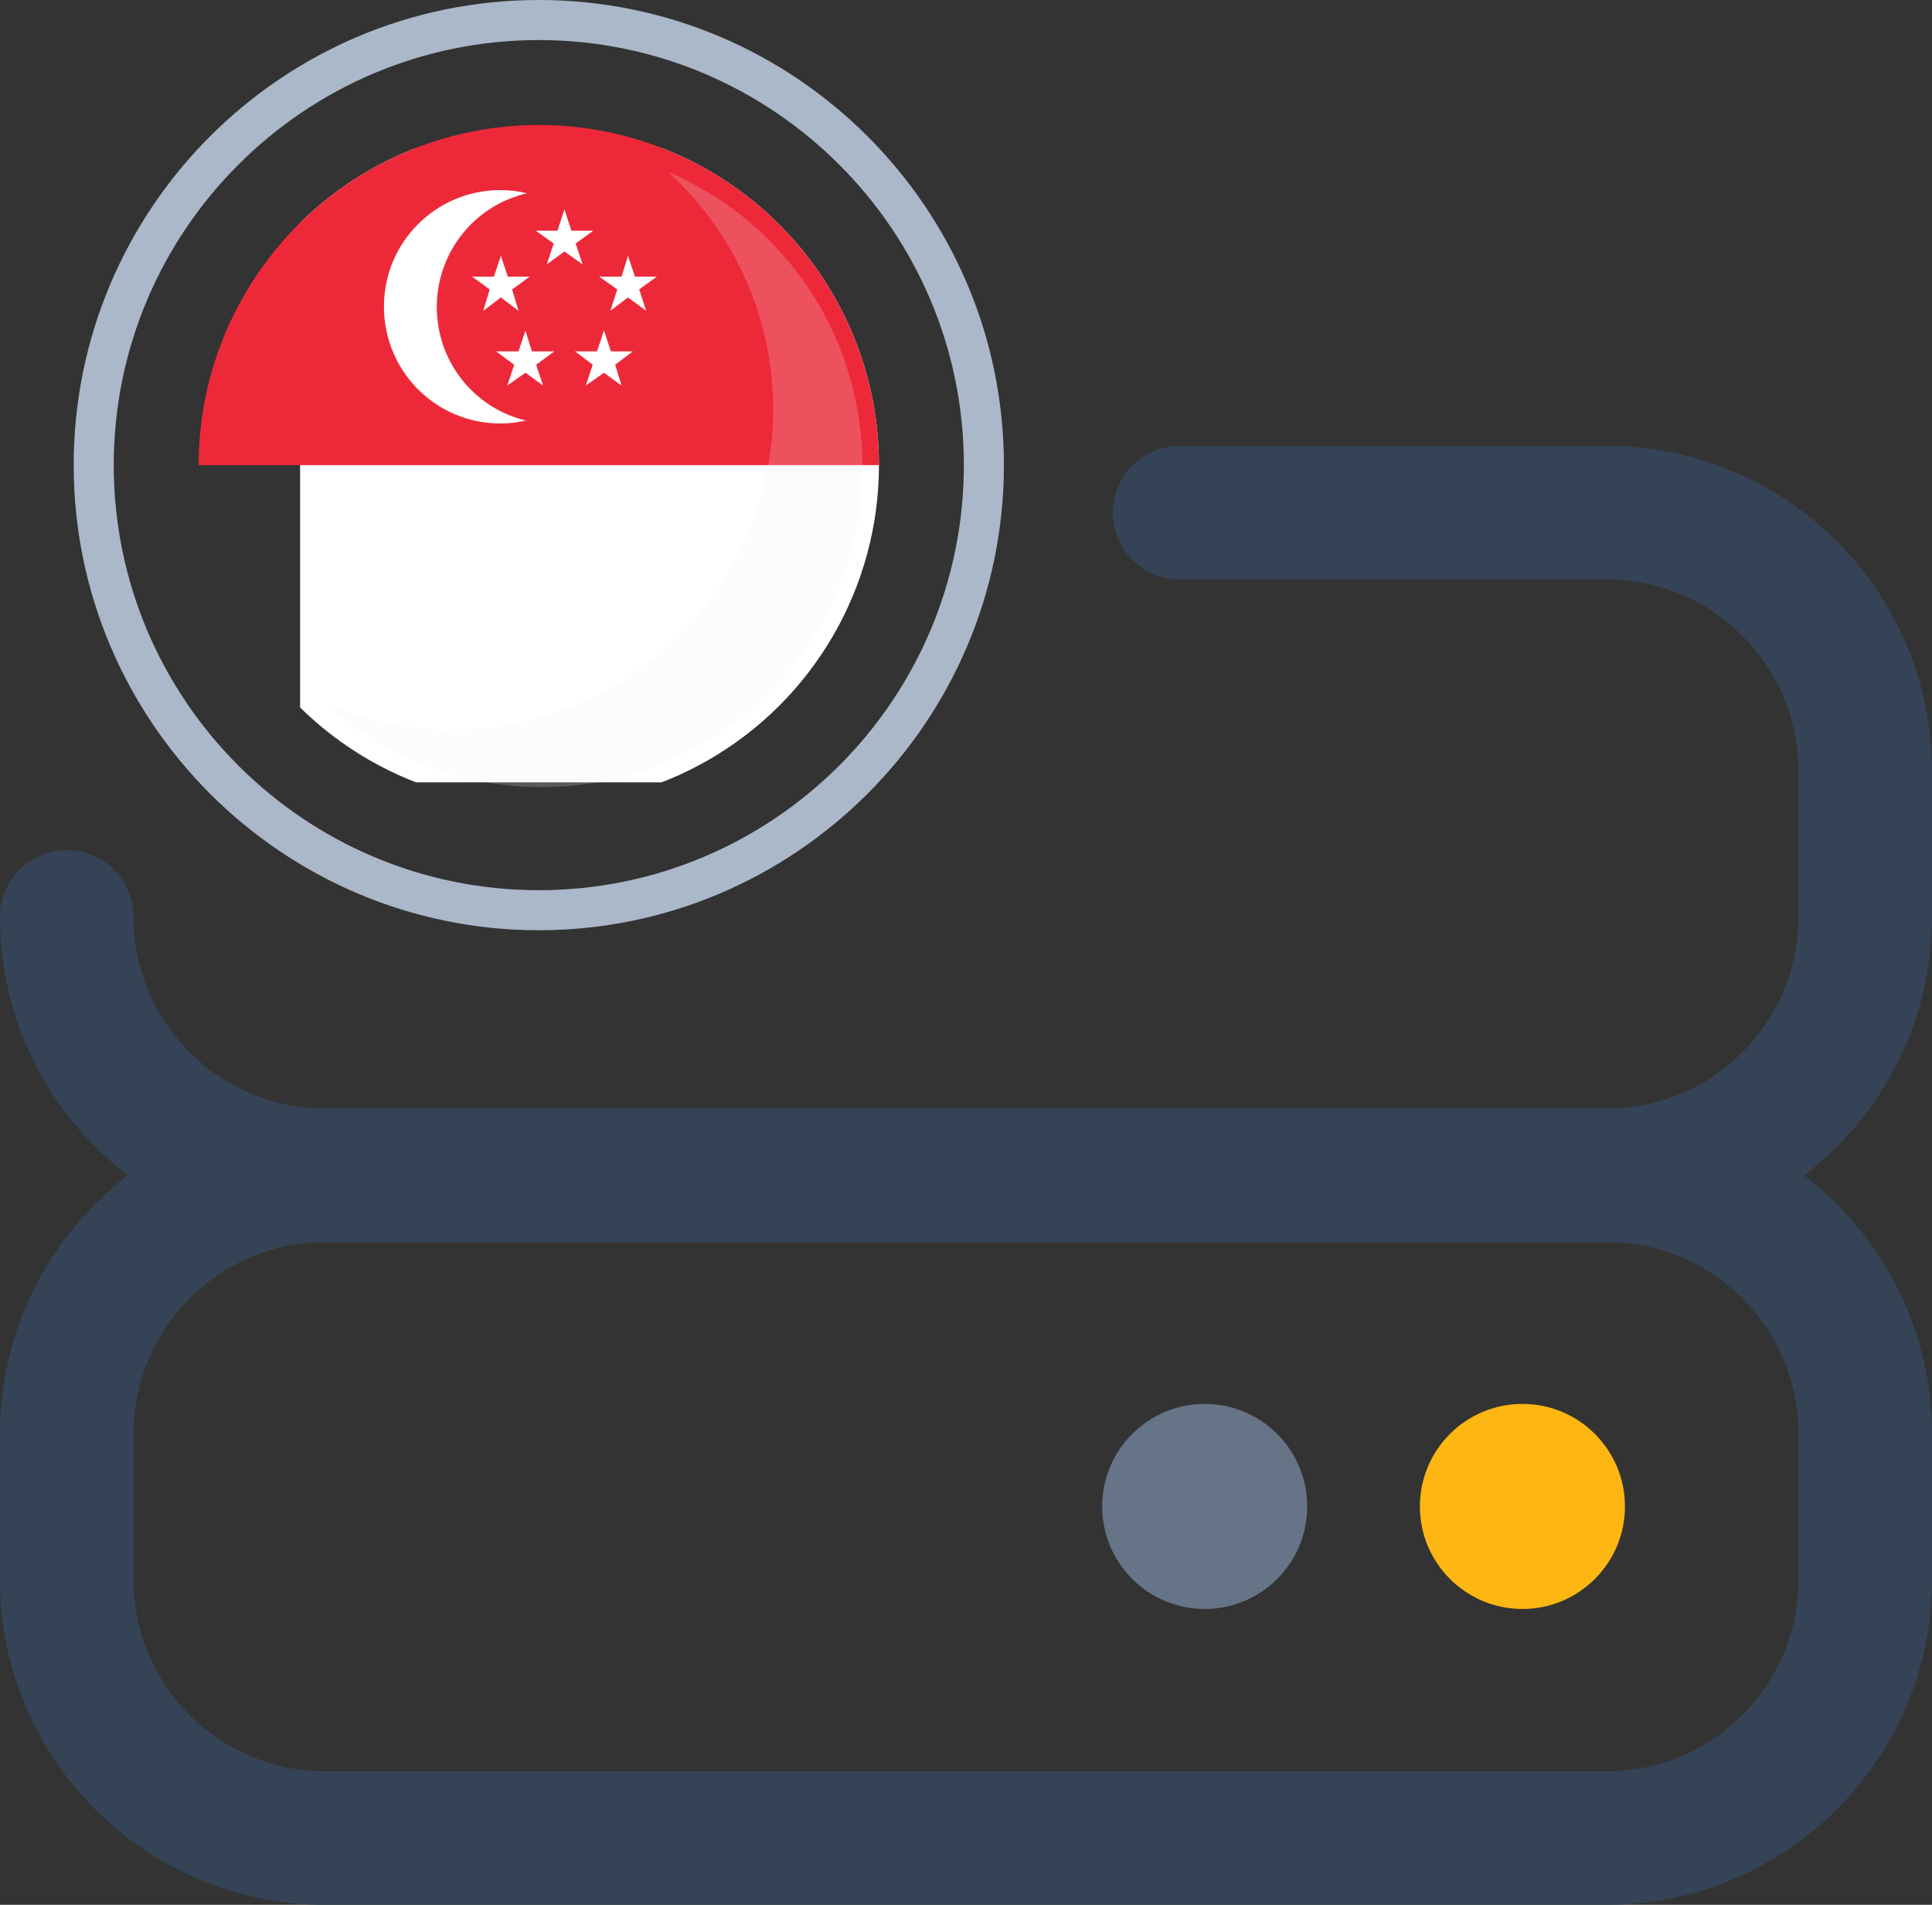 <?xml version="1.0" encoding="UTF-8"?>
<svg xmlns="http://www.w3.org/2000/svg" xmlns:xlink="http://www.w3.org/1999/xlink" viewBox="0 0 36.18 35.67">
  <rect x="0" y="0" width="36.18" height="35.67" fill="#333333" stroke="none"/>
  <defs>
    <clipPath id="clippath">
      <circle cx="10.09" cy="8.71" r="6.37" fill="none" stroke-width="0"></circle>
    </clipPath>
  </defs>
  <g>
    <g id="Layer_2" data-name="Layer 2">
      <g id="Layer_1-2" data-name="Layer 1">
        <g clip-path="url(#clippath)">
          <g>
            <path d="m5.62,2.78h17.8v11.87H5.62V2.78Z" fill="#fff" stroke-width="0"></path>
            <rect x="2.13" y="-.77" width="21.3" height="9.48" fill="#ed2939" stroke-width="0"></rect>
            <g>
              <polygon points="10.37 4.56 10.24 4.95 10.57 4.71 10.91 4.95 10.78 4.56 11.11 4.32 10.7 4.32 10.57 3.92 10.44 4.32 10.03 4.32 10.37 4.56" fill="#fff" stroke-width="0"></polygon>
              <polygon points="12.3 5.18 11.89 5.18 11.76 4.79 11.64 5.18 11.22 5.18 11.56 5.42 11.43 5.82 11.76 5.57 12.1 5.82 11.97 5.42 12.3 5.18" fill="#fff" stroke-width="0"></polygon>
              <polygon points="9.96 6.58 9.84 6.19 9.71 6.58 9.29 6.58 9.63 6.83 9.5 7.22 9.84 6.98 10.17 7.22 10.04 6.83 10.38 6.58 9.96 6.58" fill="#fff" stroke-width="0"></polygon>
              <polygon points="11.44 6.58 11.31 6.19 11.18 6.58 10.77 6.58 11.1 6.83 10.97 7.22 11.31 6.98 11.64 7.22 11.52 6.83 11.85 6.58 11.44 6.58" fill="#fff" stroke-width="0"></polygon>
              <polygon points="9.38 5.57 9.71 5.82 9.59 5.42 9.92 5.18 9.51 5.18 9.38 4.79 9.25 5.18 8.84 5.18 9.17 5.42 9.05 5.82 9.38 5.57" fill="#fff" stroke-width="0"></polygon>
            </g>
            <path d="m9.87,7.87c-.16.04-.33.06-.5.06-1.21,0-2.18-.98-2.18-2.19s.98-2.18,2.18-2.18c.17,0,.34.02.5.06-.97.22-1.69,1.09-1.69,2.13s.72,1.91,1.69,2.13Z" fill="#fff" stroke-width="0"></path>
          </g>
        </g>
        <g>
          <path d="m30.09,35.67H6.09c-3.36,0-6.09-2.73-6.09-6.09v-2.73c0-3.36,2.73-6.09,6.09-6.09h24c3.36,0,6.09,2.73,6.09,6.09v2.73c0,3.36-2.73,6.09-6.09,6.09ZM6.09,23.26c-1.98,0-3.59,1.61-3.59,3.59v2.73c0,1.98,1.61,3.59,3.59,3.59h24c1.98,0,3.59-1.61,3.59-3.59v-2.73c0-1.98-1.61-3.59-3.59-3.59H6.09Z" fill="#344456" stroke-width="0"></path>
          <path d="m28.51,30.13c1.06,0,1.92-.86,1.92-1.92s-.86-1.92-1.92-1.92-1.92.86-1.92,1.92.86,1.92,1.92,1.92Z" fill="#fdb612" stroke-width="0"></path>
          <g opacity=".7">
            <path d="m22.56,30.13c1.06,0,1.92-.86,1.92-1.92s-.86-1.92-1.92-1.92-1.92.86-1.92,1.92.86,1.92,1.92,1.92Z" fill="#7a90aa" stroke-width="0"></path>
          </g>
        </g>
        <path d="m30.09,23.26H6.09c-3.36,0-6.09-2.73-6.09-6.09,0-.69.56-1.25,1.25-1.25s1.25.56,1.25,1.25c0,1.98,1.61,3.59,3.59,3.59h24c1.98,0,3.59-1.61,3.59-3.59v-2.73c0-1.98-1.61-3.59-3.59-3.59h-8c-.69,0-1.25-.56-1.25-1.25s.56-1.25,1.25-1.25h8c3.36,0,6.09,2.73,6.09,6.09v2.73c0,3.36-2.73,6.09-6.09,6.09Z" fill="#344456" stroke-width="0"></path>
        <path d="m10.09,17.42c-4.8,0-8.71-3.91-8.71-8.71S5.28,0,10.09,0s8.71,3.91,8.71,8.71-3.91,8.71-8.71,8.71ZM10.09.75c-4.39,0-7.96,3.57-7.96,7.96s3.57,7.96,7.96,7.96,7.96-3.57,7.96-7.96S14.48.75,10.09.75Z" fill="#aab8c9" stroke-width="0"></path>
        <path d="m16.15,8.73c0,3.31-2.69,6.01-6,6.01-1.54,0-2.95-.58-4.01-1.54.72.3,1.51.47,2.33.47,3.31,0,6.01-2.69,6.01-6,0-1.76-.76-3.35-1.97-4.45,2.15.91,3.64,3.04,3.64,5.52Z" fill="#f1f2f2" opacity=".2" stroke-width="0"></path>
      </g>
    </g>
  </g>
</svg>

